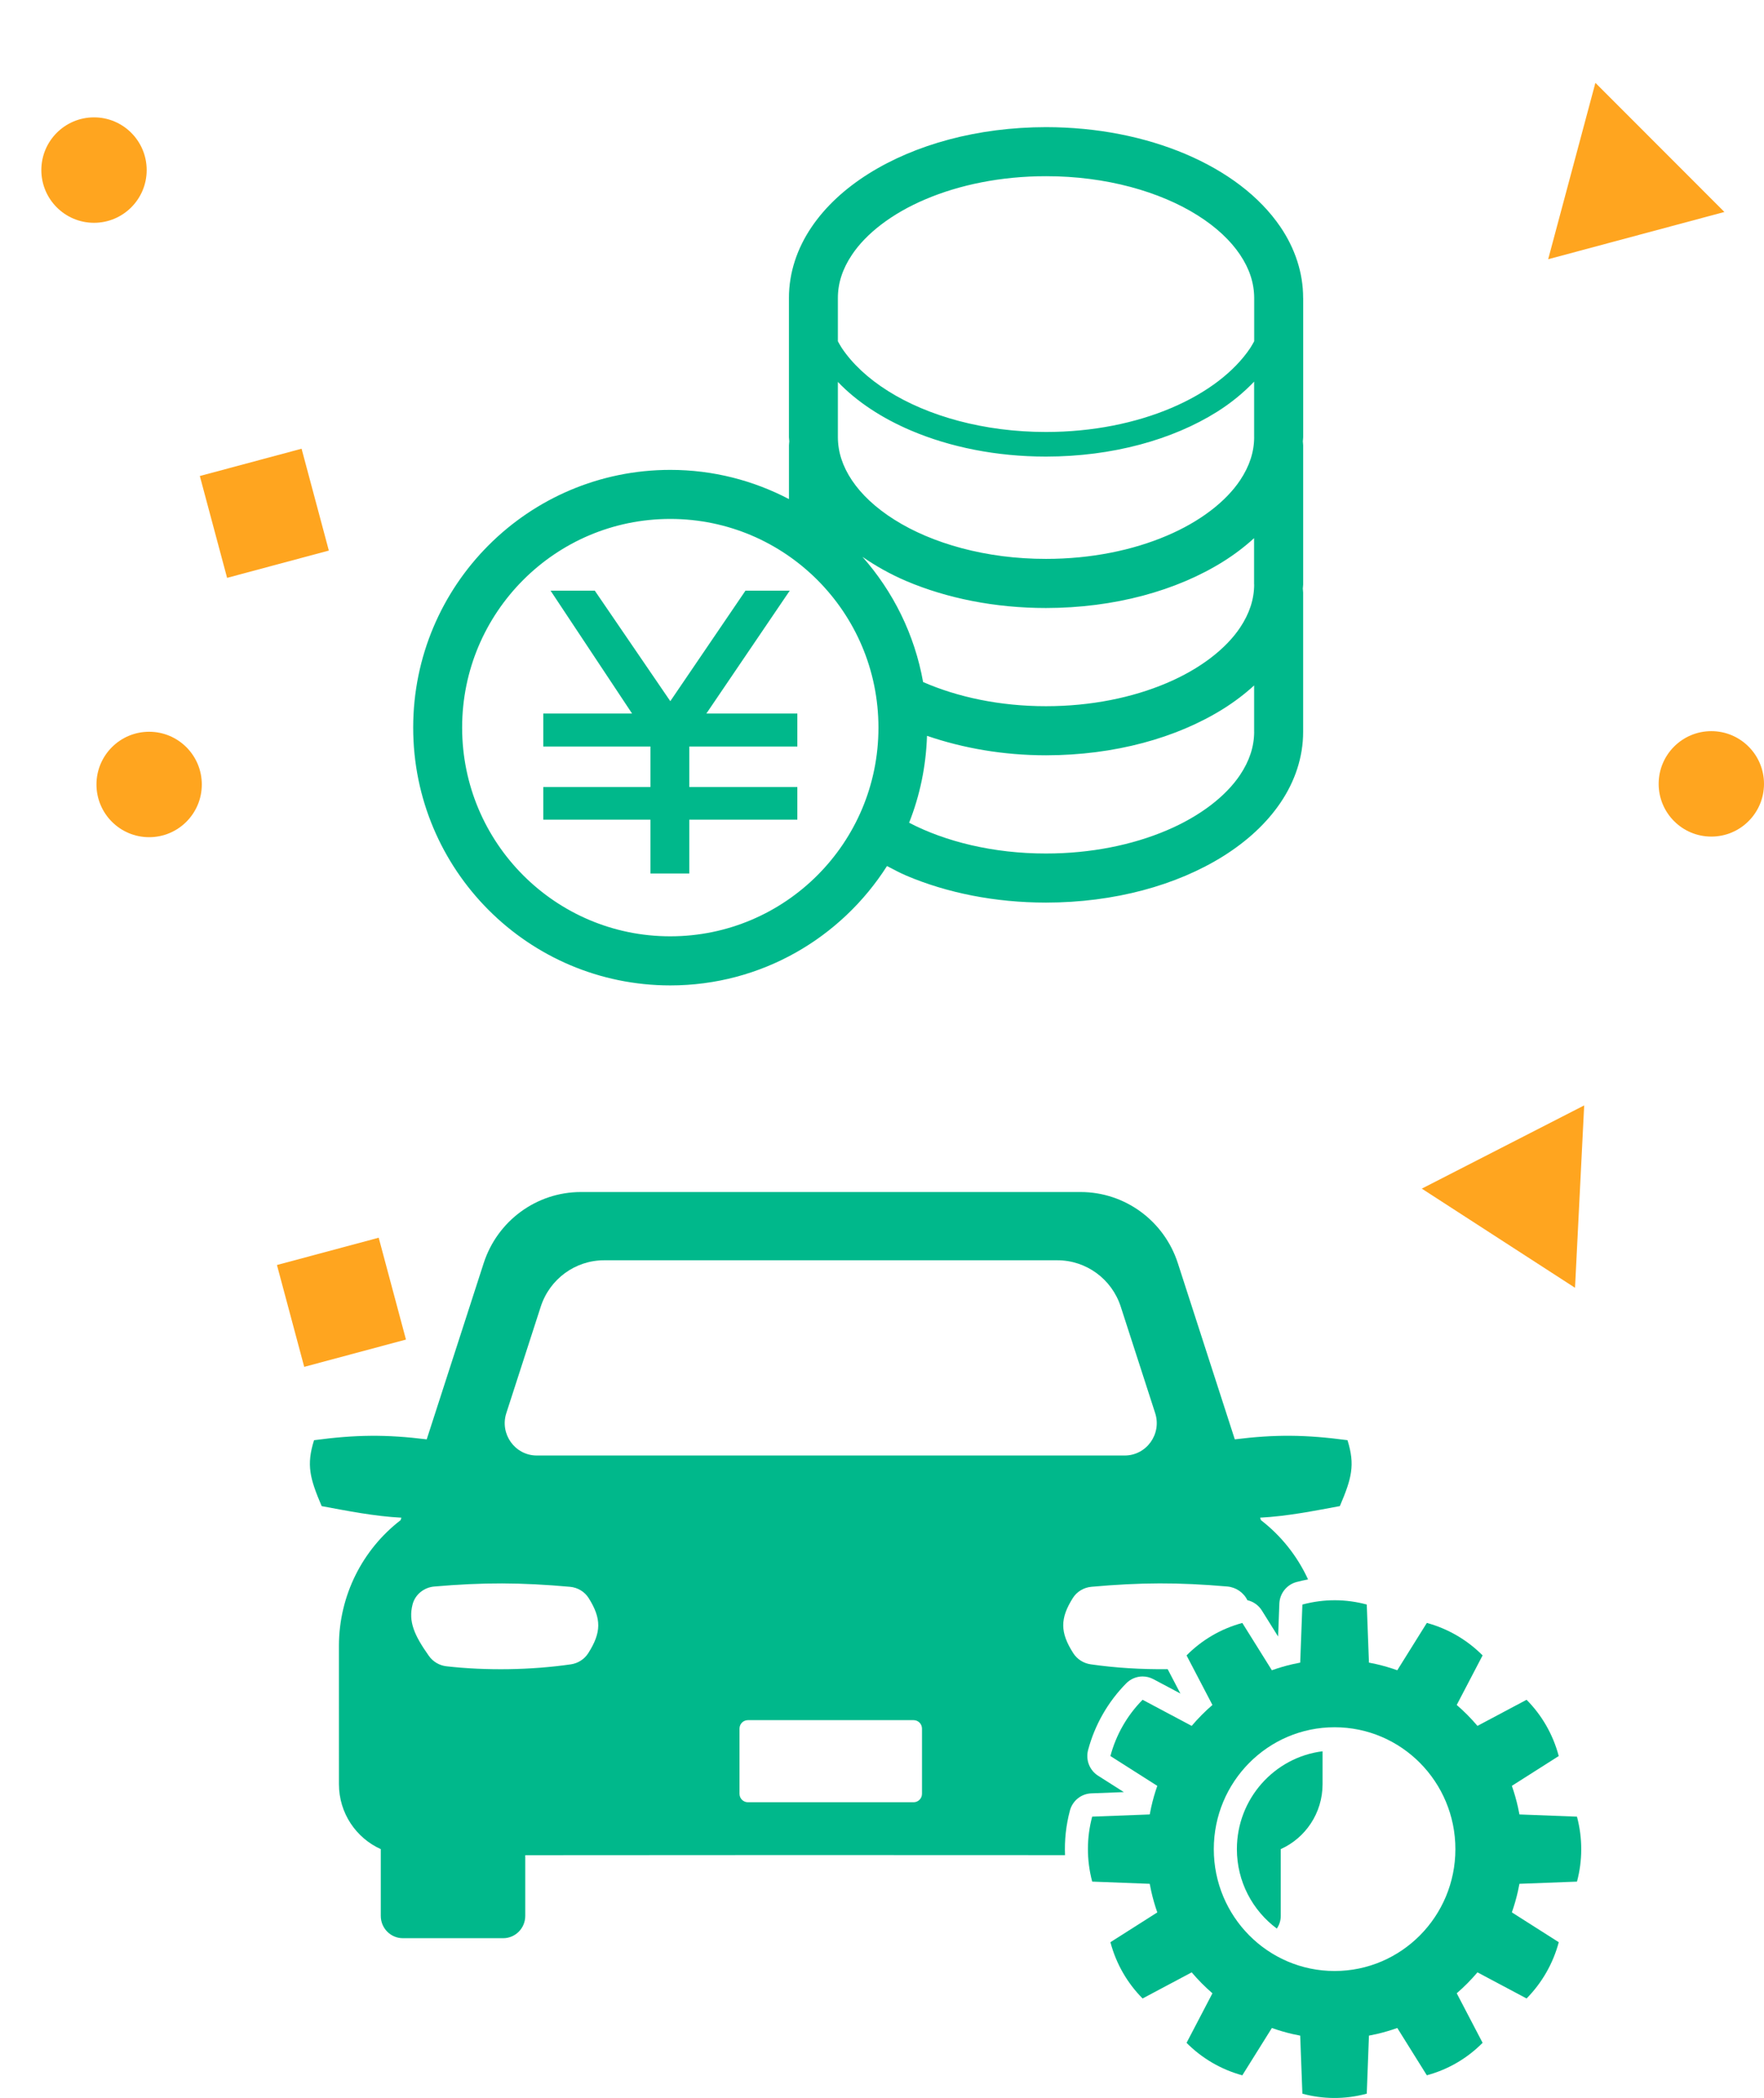 <svg width="222" height="264" viewBox="0 0 222 264" fill="none" xmlns="http://www.w3.org/2000/svg">
<g clip-path="url(#clip0_1082_12613)">
<path d="M191.222 237.049L198.464 236.773C199.156 234.182 199.2 231.377 198.462 228.599L191.221 228.321C191.164 228.006 191.101 227.693 191.031 227.384C190.827 226.476 190.571 225.588 190.268 224.722L196.168 220.972C195.43 218.193 194.002 215.787 192.119 213.892L185.939 217.177C185.138 216.233 184.265 215.352 183.329 214.543L186.585 208.308C184.643 206.353 182.218 204.94 179.568 204.221L175.848 210.177C174.99 209.871 174.109 209.613 173.21 209.407C172.903 209.337 172.594 209.275 172.282 209.216L172.008 201.908C169.44 201.212 166.66 201.166 163.906 201.911L163.631 209.216C163.32 209.273 163.01 209.337 162.703 209.407C161.803 209.613 160.922 209.871 160.065 210.177L156.347 204.225C153.593 204.969 151.208 206.41 149.329 208.31L152.585 214.545C151.649 215.352 150.776 216.233 149.975 217.178L143.795 213.893C141.856 215.852 140.456 218.299 139.744 220.972L145.646 224.725C145.343 225.59 145.087 226.478 144.884 227.385C144.814 227.695 144.752 228.008 144.694 228.321L137.451 228.597C136.759 231.188 136.715 233.993 137.453 236.772L144.693 237.049C144.751 237.364 144.813 237.677 144.883 237.986C145.087 238.895 145.343 239.782 145.646 240.648L139.746 244.398C140.484 247.177 141.912 249.583 143.795 251.479L149.975 248.193C150.776 249.137 151.649 250.018 152.585 250.827L149.329 257.062C151.271 259.017 153.696 260.43 156.346 261.149L160.066 255.193C160.924 255.499 161.803 255.757 162.703 255.963C163.01 256.033 163.32 256.096 163.63 256.154L163.905 263.461C166.473 264.157 169.253 264.203 172.007 263.458L172.282 256.153C172.594 256.096 172.903 256.032 173.211 255.962C174.112 255.756 174.991 255.498 175.85 255.192L179.568 261.144C182.322 260.4 184.707 258.959 186.586 257.059L183.33 250.825C184.265 250.018 185.138 249.137 185.94 248.192L192.12 251.477C194.059 249.518 195.459 247.071 196.171 244.398L190.268 240.645C190.571 239.78 190.827 238.892 191.031 237.984C191.101 237.674 191.162 237.362 191.221 237.048L191.222 237.049ZM167.959 248.022C159.563 248.022 152.757 241.155 152.757 232.686C152.757 224.216 159.564 217.349 167.959 217.349C176.355 217.349 183.161 224.216 183.161 232.686C183.161 241.155 176.355 248.022 167.959 248.022Z" fill="#00B88B"/>
<path d="M155.663 232.684C155.663 236.783 157.643 240.422 160.689 242.683C161 242.23 161.183 241.68 161.183 241.088V232.684C164.282 231.289 166.445 228.16 166.446 224.514C166.446 223.133 166.446 221.753 166.446 220.372C160.377 221.127 155.663 226.359 155.663 232.683V232.684Z" fill="#00B88B"/>
<path d="M134.648 227.835C134.979 226.595 136.071 225.717 137.343 225.667L141.438 225.51L138.196 223.449C137.117 222.763 136.608 221.45 136.939 220.209C137.783 217.042 139.444 214.141 141.74 211.82C142.299 211.255 143.043 210.959 143.797 210.959C144.259 210.959 144.723 211.07 145.151 211.297L148.553 213.105L146.951 210.039C143.674 210.081 140.346 209.877 137.26 209.43C136.364 209.3 135.559 208.793 135.068 208.025C133.408 205.421 133.388 203.68 135.011 201.096C135.524 200.278 136.401 199.761 137.355 199.675C143.454 199.119 148.405 199.106 154.455 199.638C155.546 199.734 156.518 200.395 156.983 201.363C157.721 201.529 158.384 201.983 158.807 202.66L160.85 205.931L161.006 201.798C161.055 200.513 161.927 199.411 163.157 199.078C163.641 198.947 164.13 198.839 164.62 198.747C163.272 195.815 161.234 193.25 158.688 191.289L158.587 190.976C161.959 190.802 165.295 190.137 168.621 189.521C170.109 186.028 170.561 184.35 169.582 181.228C164.335 180.523 160.494 180.488 155.4 181.121L148.232 158.953C146.504 153.613 141.567 150 135.998 150H73.102C67.533 150 62.597 153.613 60.87 158.955L53.702 181.123C48.609 180.49 44.767 180.525 39.521 181.23C38.542 184.351 38.993 186.03 40.482 189.524C43.808 190.139 47.143 190.804 50.516 190.979L50.415 191.292C45.645 194.965 42.654 200.754 42.655 207.12C42.655 212.918 42.656 218.716 42.657 224.515C42.657 228.161 44.821 231.289 47.921 232.686V241.09C47.921 242.638 49.165 243.893 50.699 243.893H63.325C64.86 243.893 66.103 242.637 66.103 241.09V233.449C89.888 233.427 110.882 233.424 134.034 233.442C133.957 231.557 134.161 229.665 134.649 227.836L134.648 227.835ZM63.722 177.818L68.052 164.427C69.178 160.943 72.399 158.587 76.031 158.587H133.07C136.701 158.587 139.921 160.943 141.048 164.428L145.378 177.819C146.228 180.452 144.284 183.154 141.54 183.154H67.558C64.815 183.154 62.87 180.452 63.721 177.819L63.722 177.818ZM74.032 208.028C73.541 208.796 72.737 209.304 71.84 209.434C66.843 210.156 61.213 210.246 56.186 209.678C55.297 209.577 54.49 209.1 53.971 208.365C52.148 205.787 51.371 204.057 51.92 201.902C52.24 200.644 53.362 199.754 54.644 199.642C60.693 199.11 65.643 199.122 71.743 199.678C72.698 199.765 73.575 200.283 74.087 201.099C75.71 203.683 75.691 205.424 74.031 208.028H74.032ZM116.033 225.723C116.033 226.31 115.561 226.786 114.978 226.786H94.121C93.539 226.786 93.067 226.31 93.067 225.723V217.519C93.067 216.932 93.539 216.456 94.121 216.456H114.978C115.561 216.456 116.033 216.932 116.033 217.519V225.723Z" fill="#00B88B"/>
</g>
<g clip-path="url(#clip1_1082_12613)">
<path d="M99.388 74.325H93.819L84.358 88.234L74.854 74.325H69.289L79.548 89.791H68.376V93.937H81.856V99.037H68.376V103.143H81.856V109.915H86.747V103.143H100.346V99.037H86.747V93.937H100.346V89.791H88.895L99.391 74.325H99.388ZM164 37.496C164.003 34.28 162.946 31.231 161.174 28.602C158.502 24.654 154.302 21.555 149.214 19.389C144.12 17.23 138.098 16.003 131.642 16C123.034 16.009 115.201 18.166 109.305 21.864C106.359 23.721 103.89 25.97 102.115 28.605C100.34 31.234 99.283 34.283 99.289 37.499V55.007C99.289 55.186 99.326 55.356 99.333 55.535C99.333 55.529 99.333 55.526 99.333 55.52C99.329 55.696 99.293 55.86 99.293 56.036V62.802C99.293 62.802 99.299 62.805 99.302 62.808C94.83 60.469 89.758 59.128 84.365 59.128C66.487 59.125 52 73.642 52 91.561C52 109.48 66.487 123.997 84.358 124C95.832 124 105.881 118 111.629 108.979C112.43 109.396 113.219 109.826 114.073 110.19C119.167 112.35 125.185 113.576 131.642 113.579C140.249 113.57 148.083 111.414 153.981 107.716C156.927 105.862 159.399 103.61 161.174 100.975C162.949 98.345 164.006 95.296 164 92.08V74.572C164 74.396 163.963 74.233 163.96 74.056C163.96 74.063 163.96 74.066 163.96 74.072C163.966 73.893 164.003 73.723 164.003 73.544V56.036C164.003 55.86 163.966 55.696 163.963 55.52C163.963 55.526 163.963 55.529 163.963 55.535C163.969 55.356 164.006 55.186 164.006 55.007V37.499L164 37.496ZM102.88 110.132C98.131 114.886 91.6 117.818 84.355 117.821C77.113 117.821 70.583 114.886 65.834 110.132C61.088 105.368 58.163 98.824 58.16 91.561C58.16 84.298 61.088 77.754 65.834 72.991C70.583 68.236 77.113 65.301 84.355 65.301C91.597 65.301 98.128 68.236 102.88 72.991C107.626 77.754 110.55 84.298 110.553 91.561C110.553 98.824 107.626 105.368 102.88 110.132ZM157.837 92.077C157.833 93.946 157.251 95.738 156.061 97.517C154.286 100.171 151.066 102.698 146.807 104.5C142.557 106.307 137.312 107.404 131.639 107.401C125.013 107.41 118.969 105.902 114.412 103.529C115.761 100.128 116.538 96.445 116.664 92.593C121.17 94.141 126.233 95.04 131.639 95.043C140.246 95.034 148.08 92.877 153.978 89.179C155.383 88.296 156.669 87.316 157.833 86.253V92.083L157.837 92.077ZM157.837 73.54C157.833 75.41 157.251 77.201 156.061 78.981C154.286 81.635 151.066 84.162 146.807 85.963C142.557 87.77 137.312 88.867 131.639 88.864C125.833 88.87 120.483 87.709 116.177 85.827C116.177 85.833 116.177 85.84 116.177 85.846C115.108 79.84 112.396 74.418 108.516 70.043C108.522 70.052 108.532 70.059 108.538 70.068C110.217 71.227 112.051 72.261 114.063 73.12C119.157 75.28 125.176 76.506 131.632 76.509C140.24 76.5 148.074 74.344 153.972 70.646C155.377 69.762 156.662 68.783 157.827 67.72V73.55L157.837 73.54ZM157.837 55.004C157.833 56.873 157.251 58.665 156.061 60.444C154.286 63.098 151.066 65.625 146.807 67.427C142.557 69.234 137.312 70.331 131.639 70.328C124.079 70.337 117.275 68.372 112.578 65.406C110.223 63.932 108.408 62.215 107.222 60.447C106.032 58.668 105.453 56.876 105.447 55.007V48.059C107.826 50.543 110.982 52.619 114.67 54.185C119.555 56.261 125.383 57.454 131.639 57.454C139.984 57.451 147.562 55.338 153.158 51.825C154.943 50.703 156.496 49.421 157.833 48.022V55.007L157.837 55.004ZM157.837 42.946C157.673 43.233 157.528 43.521 157.34 43.799C155.343 46.78 151.876 49.446 147.408 51.337C142.945 53.234 137.506 54.358 131.639 54.358C123.817 54.361 116.754 52.353 111.758 49.202C109.256 47.63 107.277 45.782 105.943 43.795C105.755 43.514 105.61 43.227 105.447 42.943V37.493C105.45 35.624 106.029 33.835 107.222 32.056C108.997 29.399 112.217 26.875 116.476 25.074C120.726 23.266 125.971 22.17 131.642 22.173C139.204 22.163 146.009 24.125 150.708 27.091C153.063 28.568 154.878 30.282 156.064 32.056C157.254 33.832 157.833 35.624 157.84 37.493V42.943L157.837 42.946Z" fill="#00B88B"/>
</g>
<g clip-path="url(#clip2_1082_12613)">
<path fill-rule="evenodd" clip-rule="evenodd" d="M200.781 10.424L194.837 32.622L217.017 26.674L200.781 10.424Z" fill="#FFA51F"/>
<path fill-rule="evenodd" clip-rule="evenodd" d="M198.217 162.049L199.37 139.099L178.932 149.572L198.217 162.049Z" fill="#FFA51F"/>
<path d="M47.66 155.749L34.854 159.183L38.286 171.999L51.091 168.565L47.66 155.749Z" fill="#FFA51F"/>
<path d="M37.954 56.465L25.148 59.899L28.58 72.715L41.385 69.281L37.954 56.465Z" fill="#FFA51F"/>
<path d="M215.371 105.273C219.032 105.273 222 102.302 222 98.638C222 94.974 219.032 92.004 215.371 92.004C211.711 92.004 208.743 94.974 208.743 98.638C208.743 102.302 211.711 105.273 215.371 105.273Z" fill="#FFA51F"/>
<path d="M18.769 105.349C22.43 105.349 25.398 102.379 25.398 98.715C25.398 95.051 22.43 92.081 18.769 92.081C15.108 92.081 12.141 95.051 12.141 98.715C12.141 102.379 15.108 105.349 18.769 105.349Z" fill="#FFA51F"/>
<path d="M11.832 28.036C15.493 28.036 18.46 25.066 18.46 21.402C18.46 17.738 15.493 14.768 11.832 14.768C8.171 14.768 5.203 17.738 5.203 21.402C5.203 25.066 8.171 28.036 11.832 28.036Z" fill="#FFA51F"/>
</g>
<defs>
<clipPath id="clip0_1082_12613">
<rect width="160" height="114" fill="white" transform="translate(39 150)"/>
</clipPath>
<clipPath id="clip1_1082_12613">
<rect width="112" height="108" fill="white" transform="translate(52 16)"/>
</clipPath>
<clipPath id="clip2_1082_12613">
<rect width="222" height="172" fill="white"/>
</clipPath>
</defs>
</svg>
